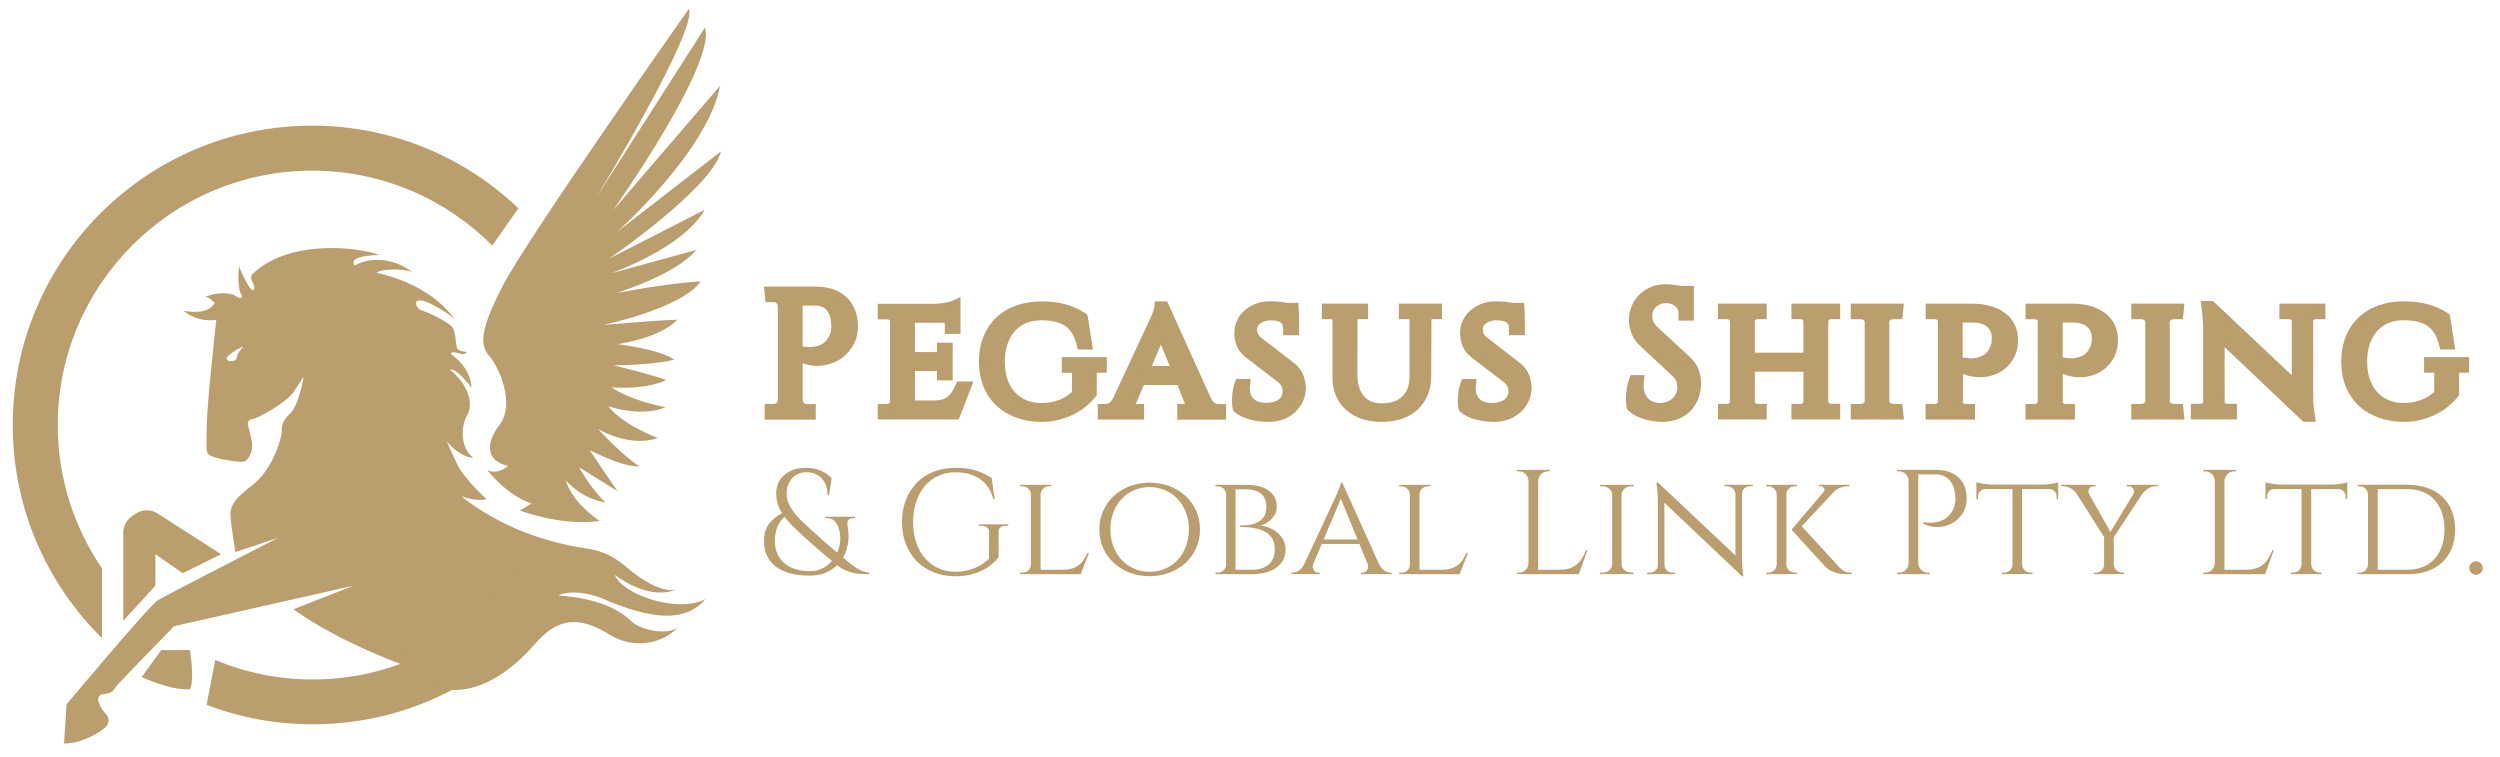 <?xml version="1.0" encoding="utf-8"?>
<!-- Generator: Adobe Illustrator 27.5.0, SVG Export Plug-In . SVG Version: 6.00 Build 0)  -->
<svg version="1.1" id="图层_1" xmlns="http://www.w3.org/2000/svg" xmlns:xlink="http://www.w3.org/1999/xlink" x="0px" y="0px"
	 viewBox="0 0 372.38 112.71" style="enable-background:new 0 0 372.38 112.71;" xml:space="preserve">
<style type="text/css">
	.st0{fill:#BA9E6D;}
</style>
<g>
	<g>
		<path class="st0" d="M102.6,1.33c0,0-23.95,33.97-27.7,41.21s-3.28,9.04-1.93,10.6c1.35,1.56,3.79,7.04,1.47,10.09
			c-2.32,3.05-1.87,5.48,1.25,6.17c-1.78,1.45-3.1,0.62-3.1,0.62s2.82,3.73,6.57,4.98c-1.74,1.04-1.74,1.04-1.74,1.04
			s6.16,2.37,11.9,1.56c-4.54-3.16-5.01-6.05-5.01-6.05s2.16,2.72,5.88,3.29c-2.26-2.12-3.92-5.23-3.92-5.23l5.71,3.55
			c0,0-3.83-5.6-4.08-6s3.9,2.25,7.41,2.35c-2.63-1.65-6.24-5.62-6.24-5.62s4.65,2.85,8.93,1.35c-5.79-2.27-7.37-4.71-7.37-4.71
			s4.99,1.69,8.51,0.12c-5.55-1.06-8.05-2.96-8.05-2.96s4.74,0.48,8.16-1.07c-2-0.8-7.87-2.2-7.87-2.2s6.16-0.04,9.04-0.85
			c-2.09-1.53-8.44-2.31-8.44-2.31s6.47-0.91,8.9-3.64c-4.21,0.16-11.03,0.79-11.03,0.79s11.72-2.48,14.52-6.49
			c-4.88,0.24-12.67,1.75-12.67,1.75s8.87-2.65,12.01-6.44c-12.83,3.51-12.83,3.51-12.83,3.51s10.79-3.67,14.09-9.5
			c-14.25,7.29-14.25,7.29-14.25,7.29s15.32-10.49,16.68-15.99C91.97,34.5,91.97,34.5,91.97,34.5s13.51-12.08,15.29-21.73
			C91.33,31.31,91.33,31.31,91.33,31.31S106.81,9.37,105,4.11C88.78,29.47,88.78,29.47,88.78,29.47S103.99,4.49,102.6,1.33z"/>
		<g>
			<path class="st0" d="M113.9,62.49v-2.32h1.36c0.17,0,0.28-0.05,0.4-0.17c0.13-0.13,0.19-0.26,0.19-0.44l0-13.99
				c0-0.16-0.05-0.27-0.17-0.39c-0.13-0.13-0.25-0.17-0.42-0.17h-1.24l-0.23-2.32h7.75c1.9,0,3.43,0.53,4.54,1.57
				c1.13,1.06,1.71,2.52,1.71,4.35c0,1.16-0.29,2.2-0.88,3.1c-0.56,0.87-1.29,1.55-2.16,2.02c-0.85,0.46-1.81,0.72-2.83,0.76
				c-0.08,0-0.16,0.01-0.23,0.01c-0.73,0-1.44-0.14-2.13-0.4v5.52c0.01,0.14,0.06,0.27,0.19,0.4c0.12,0.12,0.23,0.17,0.4,0.17h1.36
				v2.32H113.9z M119.56,51.6c0.34,0.06,0.67,0.09,0.98,0.09c0.3,0,0.6-0.03,0.88-0.08c0.25-0.04,0.48-0.11,0.71-0.21
				c0.22-0.09,0.43-0.21,0.62-0.37c0.19-0.15,0.37-0.34,0.54-0.58c0.17-0.24,0.31-0.54,0.43-0.89c0.02-0.09,0.06-0.27,0.08-0.49
				c0.03-0.2,0.03-0.42,0.02-0.65c-0.03-0.95-0.26-1.69-0.69-2.21c-0.38-0.46-0.93-0.69-1.7-0.69h-1.88V51.6z"/>
			<path class="st0" d="M125.48,44.91c-0.95-0.88-2.27-1.33-3.94-1.33h-6.78l0.06,0.56h0.44c0.4,0,0.74,0.14,1.03,0.42
				c0.29,0.29,0.43,0.62,0.43,1.02l0,14.02c-0.02,0.4-0.16,0.74-0.45,1.02c-0.29,0.29-0.62,0.42-1.02,0.42h-0.48v0.56h5.85v-0.56
				h-0.48c-0.4,0-0.73-0.14-1.02-0.42c-0.29-0.29-0.43-0.62-0.45-1.02V44.64h2.76c1.03,0,1.83,0.34,2.38,1.01
				c0.56,0.68,0.86,1.59,0.89,2.72c0.02,0.28,0.01,0.55-0.02,0.81c-0.03,0.26-0.07,0.48-0.12,0.65c-0.15,0.44-0.33,0.82-0.55,1.12
				c-0.22,0.31-0.46,0.56-0.72,0.77c-0.26,0.2-0.54,0.36-0.83,0.49c-0.29,0.12-0.59,0.21-0.88,0.26c-0.33,0.07-0.69,0.1-1.05,0.1
				c-0.36,0-0.74-0.03-1.13-0.1l-0.18-0.03v0.53l0.08,0.04c0.75,0.4,1.55,0.6,2.37,0.6c0.07,0,0.13,0,0.2,0
				c0.89-0.03,1.71-0.25,2.45-0.65c0.74-0.4,1.36-0.98,1.84-1.72c0.49-0.75,0.73-1.63,0.73-2.62
				C126.91,47.04,126.43,45.79,125.48,44.91z"/>
			<path class="st0" d="M130.74,62.49v-2.32h1.39c0.2,0,0.27-0.05,0.32-0.1c0.07-0.07,0.11-0.13,0.12-0.28l0-11.93
				c0-0.08-0.04-0.13-0.1-0.19c-0.03-0.03-0.11-0.1-0.34-0.1h-1.39v-2.32h8.4c0.22,0,0.47-0.01,0.73-0.04
				c0.27-0.02,0.52-0.06,0.76-0.1c0.25-0.04,0.48-0.09,0.69-0.13c0.21-0.04,0.28-0.07,0.29-0.08l1.46-0.66v5.5h-2.34v-1.41
				c0-0.11-0.03-0.17-0.08-0.22c-0.01-0.01-0.03-0.04-0.16-0.04h-4.21v4.37c0,0,3.27,0,3.28,0c0-0.01,0-1.39,0-1.39h2.34v5.61h-2.34
				c0,0,0-1.38,0-1.39l-3.28-0.01v4.39h2.82c0.51,0,0.94-0.06,1.28-0.16c0.32-0.1,0.58-0.24,0.8-0.42c0.22-0.18,0.42-0.4,0.58-0.65
				c0.19-0.3,0.37-0.64,0.54-1l0.28-0.6h2.42l-2.19,5.66H130.74z"/>
			<path class="st0" d="M143.12,57.7l-0.04,0.09c-0.18,0.4-0.38,0.77-0.6,1.11c-0.21,0.33-0.47,0.62-0.76,0.86
				c-0.3,0.24-0.66,0.43-1.08,0.57c-0.42,0.14-0.94,0.21-1.55,0.21h-3.7v-6.15h4.15c0.31,0,0.53,0.08,0.67,0.26
				c0.15,0.19,0.22,0.4,0.22,0.65v0.48h0.58v-3.85h-0.58v0.48c0,0.25-0.07,0.47-0.22,0.65c-0.14,0.17-0.36,0.26-0.67,0.26h-4.15
				V47.2h5.09c0.35,0,0.61,0.11,0.81,0.33c0.2,0.23,0.3,0.49,0.3,0.81v0.53h0.58v-3.25l-0.22,0.1c-0.11,0.05-0.27,0.1-0.47,0.14
				c-0.22,0.04-0.46,0.09-0.72,0.13c-0.26,0.04-0.53,0.08-0.82,0.11c-0.29,0.03-0.56,0.04-0.81,0.04h-7.52v0.55h0.51
				c0.39,0,0.69,0.11,0.93,0.33c0.24,0.22,0.37,0.5,0.38,0.83l0,11.97c-0.02,0.35-0.14,0.64-0.38,0.87
				c-0.24,0.24-0.55,0.35-0.93,0.35h-0.51v0.56h10.56l1.51-3.9H143.12z"/>
			<path class="st0" d="M155.15,62.84c-1.36,0-2.63-0.21-3.76-0.62c-1.15-0.42-2.15-1.02-2.98-1.8c-0.83-0.78-1.48-1.74-1.93-2.86
				c-0.45-1.1-0.67-2.34-0.67-3.7c0-1.36,0.23-2.61,0.67-3.71c0.45-1.12,1.1-2.09,1.93-2.87c0.83-0.78,1.83-1.38,2.98-1.79
				c1.13-0.4,2.39-0.6,3.75-0.6c1.24,0,2.4,0.13,3.43,0.4c1.05,0.27,2.07,0.71,3.01,1.3l0.34,0.21l0.12,0.43l0.75,4.83h-2.24
				l-0.19-0.78c-0.31-1.23-0.87-2.14-1.66-2.7c-0.82-0.58-2.03-0.87-3.6-0.87c-0.82,0-1.57,0.14-2.24,0.41
				c-0.65,0.27-1.21,0.66-1.67,1.17c-0.47,0.52-0.84,1.16-1.11,1.92c-0.27,0.77-0.41,1.67-0.41,2.66c0,0.99,0.14,1.89,0.41,2.66
				c0.26,0.75,0.64,1.39,1.1,1.9c0.46,0.5,1.03,0.9,1.69,1.18c0.67,0.28,1.43,0.42,2.25,0.42c0.93,0,1.81-0.15,2.61-0.45
				c0.67-0.25,1.32-0.65,1.93-1.18l0.02-2.86c-0.03,0-0.08-0.01-0.13-0.01h-1.39V53.2h6.7v2.32h-1.39c-0.04,0-0.07,0-0.1,0
				l-0.01,3.39l-0.2,0.24c-0.37,0.45-0.79,0.88-1.28,1.3c-0.51,0.44-1.11,0.84-1.79,1.19c-0.66,0.34-1.42,0.63-2.24,0.85
				C157.05,62.73,156.13,62.84,155.15,62.84z"/>
			<path class="st0" d="M159.07,54.08v0.56h0.51c0.33,0,0.6,0.07,0.78,0.22c0.17,0.14,0.25,0.34,0.23,0.61l-0.02,3.3
				c-0.78,0.74-1.62,1.28-2.5,1.61c-0.9,0.34-1.88,0.51-2.92,0.51c-0.94,0-1.81-0.17-2.59-0.49c-0.78-0.33-1.45-0.8-2-1.39
				c-0.55-0.6-0.98-1.34-1.29-2.2c-0.3-0.86-0.46-1.86-0.46-2.95c0-1.09,0.15-2.08,0.46-2.95c0.3-0.86,0.74-1.61,1.29-2.21
				c0.55-0.61,1.22-1.07,1.98-1.39c0.77-0.32,1.64-0.48,2.57-0.48c1.75,0,3.13,0.35,4.1,1.04c0.97,0.68,1.64,1.76,2,3.2l0.03,0.12
				h0.53l-0.6-3.82l-0.06-0.04c-0.87-0.55-1.8-0.95-2.77-1.2c-0.96-0.25-2.05-0.37-3.22-0.37c-1.26,0-2.42,0.19-3.46,0.55
				c-1.04,0.37-1.94,0.91-2.67,1.6c-0.74,0.7-1.32,1.56-1.72,2.56c-0.4,1-0.61,2.14-0.61,3.39c0,1.25,0.2,2.38,0.61,3.37
				c0.4,0.99,0.98,1.85,1.72,2.55c0.74,0.7,1.64,1.24,2.67,1.62c1.03,0.38,2.2,0.57,3.46,0.57c0.9,0,1.75-0.1,2.51-0.31
				c0.76-0.21,1.46-0.47,2.07-0.78c0.61-0.32,1.16-0.68,1.61-1.07c0.45-0.39,0.84-0.78,1.14-1.16l0.03-0.04V55.5
				c0-0.59,0.31-0.86,0.99-0.86h0.51v-0.56H159.07z"/>
			<path class="st0" d="M175.35,62.49v-2.32h1.15l-1.11-2.82h-5.01l-1.17,2.77l0,0.08l0.32-0.02h0.88v2.32h-6.9v-2.32h1.24
				c0.15,0,0.33-0.07,0.52-0.2c0.12-0.08,0.3-0.25,0.5-0.62l5.26-11.27l0.48-1.05c0.1-0.24,0.2-0.51,0.3-0.78
				c0.1-0.3,0.12-0.42,0.12-0.44l0.09-0.93h1.83l6.43,14.22l0.03,0.05c0.24,0.53,0.45,0.74,0.58,0.83c0.19,0.13,0.37,0.2,0.5,0.2
				h1.24v2.32H175.35z M174.23,54.52l-1.31-3.2l-1.35,3.2H174.23z"/>
			<path class="st0" d="M181.37,61.05c-0.31,0-0.64-0.11-0.98-0.34c-0.34-0.23-0.64-0.62-0.88-1.16l-0.05-0.09l-6.2-13.7h-0.46
				l-0.01,0.14c-0.02,0.16-0.07,0.37-0.17,0.65c-0.1,0.28-0.21,0.57-0.32,0.85l-0.48,1.06l-5.28,11.32
				c-0.23,0.43-0.5,0.74-0.79,0.94c-0.34,0.23-0.68,0.34-1.01,0.34h-0.36v0.56h5.14v-0.56h-0.36c-0.13,0-0.26-0.03-0.38-0.09
				c-0.12-0.06-0.22-0.14-0.31-0.27c-0.09-0.12-0.14-0.27-0.16-0.44c-0.02-0.12,0-0.26,0.04-0.4l1.43-3.39h6.19l1.39,3.37
				c0.04,0.15,0.06,0.29,0.04,0.42c-0.02,0.17-0.07,0.32-0.15,0.44c-0.08,0.12-0.17,0.21-0.29,0.26c-0.12,0.06-0.25,0.09-0.38,0.09
				h-0.36v0.56h5.5v-0.56H181.37z M170.24,55.4l2.69-6.37l2.62,6.37H170.24z"/>
			<path class="st0" d="M188.98,62.84c-0.41,0-0.84-0.02-1.28-0.07c-0.46-0.05-0.92-0.13-1.36-0.24c-0.45-0.11-0.88-0.26-1.27-0.44
				c-0.44-0.19-0.82-0.43-1.13-0.69l-0.23-0.2l-0.1-0.33c-0.06-0.28-0.08-0.55-0.09-0.87c-0.01-0.29-0.01-0.6,0.01-0.92
				c0.02-0.32,0.06-0.65,0.11-0.99c0.06-0.36,0.14-0.68,0.25-0.97l0.24-0.68h2.16l-0.1,1.12c-0.04,0.43,0,0.8,0.1,1.11
				c0.1,0.3,0.25,0.55,0.45,0.74c0.19,0.19,0.45,0.34,0.76,0.45c0.31,0.1,0.66,0.15,1.04,0.15l0.15,0c0.79-0.03,1.41-0.21,1.83-0.56
				c0.36-0.3,0.53-0.67,0.53-1.19c0-0.51-0.18-0.9-0.58-1.26l-5-3.84c-0.67-0.55-1.11-1.17-1.33-1.84
				c-0.19-0.59-0.29-1.17-0.29-1.71c0-0.66,0.14-1.29,0.41-1.88c0.27-0.59,0.66-1.1,1.15-1.52c0.47-0.41,1.02-0.73,1.64-0.97
				c0.62-0.24,1.3-0.36,2.02-0.36c1.01,0,1.82,0.06,2.39,0.19l0.19,0.04l1.74-0.01l0.06,1.08l0.02,0.16l0.04,3.6h-2.38v-1.03
				c0-0.51-0.17-0.71-0.33-0.85c-0.16-0.13-0.57-0.35-1.55-0.35c-0.31,0-0.6,0.05-0.86,0.13c-0.26,0.09-0.49,0.21-0.69,0.35
				c-0.15,0.12-0.27,0.25-0.35,0.41c-0.08,0.15-0.11,0.31-0.11,0.48c0,0.2,0.04,0.42,0.13,0.63c0.07,0.17,0.24,0.37,0.48,0.58
				l5.09,3.93c0.55,0.46,0.95,1.02,1.2,1.69c0.22,0.6,0.35,1.21,0.37,1.81c0,0.74-0.14,1.42-0.43,2.05
				c-0.28,0.62-0.69,1.17-1.19,1.64c-0.5,0.46-1.09,0.82-1.76,1.08C190.44,62.71,189.73,62.84,188.98,62.84z"/>
			<path class="st0" d="M193.3,56.2c-0.19-0.52-0.5-0.96-0.91-1.3l-5.11-3.95c-0.37-0.3-0.62-0.61-0.74-0.93
				c-0.13-0.32-0.19-0.64-0.19-0.96c0-0.31,0.07-0.61,0.21-0.88c0.14-0.27,0.34-0.51,0.6-0.71c0.26-0.2,0.58-0.36,0.93-0.48
				c0.35-0.12,0.74-0.18,1.14-0.18c0.95,0,1.66,0.18,2.11,0.55c0.44,0.36,0.65,0.86,0.65,1.53v0.15h0.61l-0.03-2.66l-0.01-0.11l0,0
				l-0.02-0.29l-1.01,0l-0.28-0.06c-0.51-0.11-1.25-0.17-2.2-0.17c-0.61,0-1.18,0.1-1.7,0.3c-0.52,0.2-0.98,0.47-1.37,0.81
				c-0.39,0.34-0.71,0.76-0.93,1.23c-0.22,0.47-0.33,0.98-0.33,1.51c0,0.45,0.08,0.94,0.25,1.44c0.17,0.52,0.51,0.99,1.03,1.42
				l5.05,3.89c0.58,0.53,0.86,1.16,0.86,1.91c0,0.79-0.28,1.4-0.84,1.87c-0.57,0.47-1.37,0.73-2.38,0.76l-0.16,0
				c-0.47,0-0.92-0.07-1.32-0.2c-0.44-0.14-0.81-0.37-1.1-0.66c-0.29-0.29-0.52-0.66-0.66-1.08c-0.14-0.42-0.19-0.92-0.14-1.47
				l0.01-0.17h-0.58l-0.04,0.1c-0.09,0.24-0.16,0.52-0.21,0.82c-0.05,0.3-0.09,0.6-0.1,0.89c-0.02,0.29-0.02,0.57-0.01,0.84
				c0.01,0.27,0.03,0.49,0.07,0.67l0.01,0.05l0.04,0.03c0.25,0.21,0.55,0.4,0.91,0.56c0.35,0.15,0.74,0.29,1.14,0.39
				c0.4,0.1,0.82,0.18,1.24,0.22c0.42,0.04,0.82,0.06,1.19,0.06c0.64,0,1.25-0.11,1.81-0.33c0.56-0.22,1.06-0.52,1.48-0.9
				c0.42-0.38,0.75-0.84,0.98-1.35c0.24-0.52,0.36-1.07,0.36-1.65C193.59,57.22,193.49,56.71,193.3,56.2z"/>
			<path class="st0" d="M205.83,62.84c-2.21,0-4-0.59-5.32-1.77c-1.36-1.2-2.04-2.86-2.04-4.94V47.6c-0.06-0.03-0.08-0.06-0.18-0.06
				h-1.41v-2.32h6.9v2.32h-1.41c-0.11,0-0.14,0.03-0.17,0.05l-0.01,8.23c0,1.37,0.33,2.45,0.98,3.2c0.62,0.72,1.49,1.06,2.66,1.06
				c1.32,0,2.34-0.35,3.06-1.04c0.7-0.68,1.06-1.67,1.06-2.94V47.6c-0.04-0.03-0.08-0.06-0.18-0.06h-1.41v-2.32h6.42v2.32h-1.41
				c-0.1,0-0.12,0.02-0.15,0.04l-0.04,8.52c0,1.01-0.18,1.94-0.53,2.77c-0.35,0.83-0.86,1.56-1.5,2.16
				c-0.65,0.6-1.44,1.05-2.35,1.36C207.91,62.69,206.91,62.84,205.83,62.84z"/>
			<path class="st0" d="M209.22,46.11v0.56h0.53c0.3,0,0.55,0.09,0.76,0.28c0.2,0.18,0.3,0.4,0.3,0.66v8.51
				c0,1.52-0.45,2.72-1.33,3.57c-0.88,0.85-2.12,1.29-3.67,1.29c-1.41,0-2.53-0.46-3.32-1.37c-0.8-0.91-1.2-2.18-1.2-3.77V47.6
				c0-0.26,0.1-0.48,0.3-0.66c0.21-0.19,0.46-0.28,0.76-0.28h0.53v-0.56h-5.14v0.56h0.53c0.3,0,0.54,0.09,0.74,0.28
				c0.2,0.19,0.3,0.4,0.32,0.66v8.53c0,1.81,0.59,3.25,1.75,4.28c1.15,1.03,2.75,1.55,4.74,1.55c0.99,0,1.89-0.13,2.68-0.4
				c0.79-0.27,1.48-0.66,2.03-1.17c0.55-0.51,0.99-1.13,1.29-1.85c0.3-0.72,0.46-1.53,0.46-2.43l0-8.5
				c0.01-0.27,0.12-0.48,0.32-0.67c0.2-0.19,0.44-0.28,0.74-0.28h0.53v-0.56H209.22z"/>
			<path class="st0" d="M222.62,62.84c-0.41,0-0.84-0.02-1.28-0.07c-0.46-0.05-0.92-0.13-1.36-0.24c-0.45-0.11-0.88-0.26-1.27-0.44
				c-0.44-0.19-0.82-0.43-1.13-0.69l-0.23-0.2l-0.1-0.33c-0.06-0.27-0.08-0.55-0.09-0.87c-0.01-0.29-0.01-0.59,0.01-0.92
				c0.02-0.32,0.06-0.65,0.11-0.98c0.06-0.35,0.14-0.68,0.25-0.97l0.24-0.68h2.16l-0.1,1.12c-0.04,0.43,0,0.8,0.1,1.11
				c0.1,0.29,0.25,0.54,0.45,0.74c0.2,0.19,0.45,0.34,0.76,0.45c0.31,0.1,0.66,0.15,1.04,0.15l0.15,0c0.79-0.03,1.41-0.21,1.82-0.56
				c0.36-0.3,0.53-0.67,0.53-1.19c0-0.51-0.18-0.9-0.58-1.26l-5-3.84c-0.67-0.55-1.11-1.16-1.33-1.84
				c-0.19-0.59-0.29-1.16-0.29-1.71c0-0.65,0.14-1.29,0.41-1.88c0.27-0.59,0.66-1.1,1.15-1.52c0.47-0.41,1.02-0.73,1.64-0.97
				c0.62-0.24,1.3-0.36,2.02-0.36c1.01,0,1.82,0.06,2.39,0.19l0.19,0.04l1.74-0.01l0.06,1.01l0.02,0.18l0.04,3.63h-2.38v-1.03
				c0-0.51-0.17-0.71-0.33-0.85c-0.16-0.13-0.57-0.35-1.55-0.35c-0.31,0-0.59,0.05-0.86,0.13c-0.27,0.09-0.5,0.21-0.69,0.35
				c-0.15,0.12-0.27,0.25-0.35,0.41c-0.08,0.15-0.11,0.3-0.11,0.48c0,0.2,0.04,0.42,0.13,0.63c0.07,0.17,0.24,0.37,0.48,0.57
				l5.09,3.93c0.55,0.46,0.95,1.02,1.2,1.68c0.22,0.6,0.35,1.21,0.37,1.81c0,0.74-0.15,1.42-0.43,2.05
				c-0.28,0.62-0.69,1.17-1.19,1.64c-0.5,0.46-1.09,0.82-1.76,1.08C224.08,62.71,223.37,62.84,222.62,62.84z"/>
			<path class="st0" d="M226.94,56.2c-0.19-0.52-0.5-0.96-0.91-1.3l-5.11-3.95c-0.37-0.3-0.62-0.61-0.74-0.93
				c-0.13-0.32-0.19-0.64-0.19-0.96c0-0.31,0.07-0.61,0.21-0.88c0.14-0.27,0.34-0.51,0.6-0.71c0.26-0.2,0.58-0.36,0.93-0.48
				c0.35-0.12,0.74-0.18,1.14-0.18c0.95,0,1.66,0.18,2.11,0.55c0.44,0.36,0.65,0.86,0.65,1.53v0.15h0.61l-0.03-2.66l-0.01-0.11l0,0
				l-0.02-0.29l-1.01,0l-0.28-0.06c-0.51-0.11-1.25-0.17-2.2-0.17c-0.61,0-1.18,0.1-1.7,0.3c-0.52,0.2-0.98,0.47-1.37,0.81
				c-0.39,0.34-0.71,0.76-0.93,1.23c-0.22,0.47-0.33,0.98-0.33,1.51c0,0.45,0.08,0.94,0.25,1.44c0.17,0.52,0.51,0.99,1.03,1.42
				l5.05,3.89c0.58,0.53,0.86,1.16,0.86,1.91c0,0.79-0.28,1.4-0.84,1.87c-0.57,0.47-1.37,0.73-2.38,0.76l-0.16,0
				c-0.47,0-0.92-0.07-1.32-0.2c-0.44-0.14-0.81-0.37-1.1-0.66c-0.29-0.29-0.52-0.66-0.66-1.08c-0.14-0.42-0.19-0.92-0.14-1.47
				l0.01-0.17h-0.58l-0.04,0.1c-0.09,0.24-0.16,0.52-0.21,0.82c-0.05,0.3-0.09,0.6-0.1,0.89c-0.02,0.29-0.02,0.57-0.01,0.84
				c0.01,0.27,0.03,0.49,0.07,0.67l0.01,0.05l0.04,0.03c0.25,0.21,0.55,0.4,0.91,0.56c0.35,0.15,0.74,0.29,1.14,0.39
				c0.4,0.1,0.82,0.18,1.24,0.22c0.42,0.04,0.82,0.06,1.19,0.06c0.64,0,1.25-0.11,1.81-0.33c0.56-0.22,1.06-0.52,1.48-0.9
				c0.42-0.38,0.75-0.84,0.98-1.35c0.24-0.52,0.36-1.07,0.36-1.65C227.23,57.22,227.13,56.71,226.94,56.2z"/>
			<path class="st0" d="M247.6,62.84c-0.34,0-0.74-0.03-1.18-0.08c-0.45-0.06-0.9-0.15-1.33-0.27c-0.46-0.13-0.9-0.29-1.32-0.5
				c-0.46-0.23-0.87-0.51-1.2-0.84l-0.17-0.17l-0.09-0.26c-0.08-0.32-0.12-0.64-0.13-0.99c-0.01-0.31,0-0.65,0.03-1.01
				c0.03-0.35,0.07-0.71,0.14-1.07c0.07-0.38,0.16-0.74,0.28-1.08l0.24-0.69h2.1L244.85,57c-0.05,0.52-0.02,0.98,0.1,1.36
				c0.11,0.38,0.29,0.69,0.51,0.94c0.22,0.24,0.49,0.43,0.82,0.55c0.29,0.11,0.6,0.17,0.93,0.17c0.06,0,0.13,0,0.19-0.01
				c0.35-0.01,0.68-0.08,0.98-0.2c0.29-0.12,0.55-0.28,0.77-0.49c0.21-0.2,0.38-0.44,0.5-0.71c0.12-0.27,0.18-0.59,0.18-0.95
				c0-0.69-0.2-1.18-0.65-1.6l-4.86-4.51c-0.63-0.58-1.08-1.25-1.33-1.97c-0.24-0.67-0.36-1.32-0.36-1.93
				c0-0.65,0.12-1.29,0.36-1.92c0.24-0.64,0.6-1.22,1.07-1.72c0.47-0.5,1.05-0.91,1.73-1.21c0.68-0.3,1.46-0.46,2.33-0.46
				c0.3,0,0.63,0.02,0.98,0.06c0.33,0.04,0.66,0.08,0.97,0.13c0.12,0.02,0.23,0.04,0.34,0.06l1.9-0.01v5.18h-2.29v-1.03
				c0-0.25-0.04-0.47-0.13-0.65c-0.09-0.19-0.21-0.36-0.37-0.49c-0.16-0.14-0.35-0.25-0.57-0.32c-0.24-0.08-0.49-0.12-0.77-0.12
				c-0.33,0-0.63,0.05-0.88,0.16c-0.26,0.11-0.48,0.25-0.66,0.43c-0.17,0.16-0.3,0.36-0.4,0.59c-0.1,0.22-0.14,0.46-0.14,0.71
				c0,0.22,0.06,0.5,0.16,0.81c0.09,0.26,0.27,0.52,0.53,0.78l4.98,4.6c0.64,0.6,1.07,1.26,1.3,1.97c0.2,0.64,0.3,1.27,0.3,1.88
				c0,0.83-0.13,1.6-0.4,2.29c-0.27,0.7-0.66,1.32-1.18,1.85c-0.52,0.53-1.14,0.93-1.86,1.21C249.24,62.7,248.45,62.84,247.6,62.84z
				"/>
			<path class="st0" d="M252.23,55.46c-0.18-0.56-0.53-1.1-1.05-1.59l-4.99-4.61c-0.37-0.35-0.62-0.73-0.76-1.13
				c-0.14-0.4-0.21-0.77-0.21-1.09c0-0.37,0.07-0.72,0.22-1.05c0.14-0.33,0.35-0.63,0.6-0.87c0.26-0.25,0.57-0.45,0.93-0.6
				c0.36-0.15,0.77-0.23,1.22-0.23c0.37,0,0.72,0.06,1.05,0.17c0.33,0.11,0.62,0.28,0.86,0.49c0.24,0.21,0.44,0.47,0.58,0.77
				c0.14,0.3,0.21,0.64,0.21,1.02v0.15h0.53v-3.42l-1.11,0c-0.13-0.03-0.26-0.05-0.4-0.08c-0.3-0.05-0.61-0.09-0.92-0.13
				c-0.32-0.03-0.62-0.05-0.89-0.05c-0.74,0-1.41,0.13-1.97,0.38c-0.57,0.25-1.05,0.59-1.44,1.01c-0.39,0.42-0.69,0.9-0.89,1.43
				c-0.2,0.53-0.3,1.07-0.3,1.61c0,0.51,0.11,1.05,0.31,1.63c0.21,0.59,0.58,1.13,1.1,1.62l4.86,4.51c0.63,0.58,0.94,1.32,0.94,2.24
				c0,0.48-0.08,0.92-0.25,1.31c-0.17,0.38-0.4,0.72-0.7,1c-0.3,0.28-0.65,0.51-1.04,0.67c-0.4,0.16-0.82,0.25-1.26,0.27
				c-0.08,0.01-0.17,0.01-0.25,0.01c-0.44,0-0.86-0.08-1.25-0.23c-0.46-0.18-0.85-0.44-1.16-0.78c-0.31-0.34-0.55-0.77-0.7-1.27
				c-0.15-0.5-0.2-1.08-0.13-1.71l0.02-0.17h-0.51l-0.04,0.1c-0.1,0.29-0.19,0.61-0.25,0.95c-0.06,0.33-0.1,0.66-0.13,0.99
				c-0.03,0.33-0.03,0.63-0.03,0.92c0.01,0.29,0.04,0.54,0.09,0.75l0.01,0.04l0.03,0.03c0.26,0.26,0.59,0.49,0.97,0.67
				c0.37,0.18,0.76,0.33,1.17,0.44c0.4,0.11,0.81,0.19,1.21,0.24c0.4,0.05,0.76,0.08,1.07,0.08c0.74,0,1.42-0.12,2.02-0.35
				c0.6-0.23,1.12-0.57,1.55-1.01c0.43-0.44,0.76-0.96,0.98-1.55c0.23-0.59,0.34-1.25,0.34-1.98
				C252.49,56.55,252.4,56.01,252.23,55.46z"/>
			<path class="st0" d="M266.84,62.49v-2.32h1.34c0.17,0,0.24-0.04,0.32-0.11c0.08-0.08,0.11-0.15,0.12-0.27l0-4.42h-7.23v4.46
				c0,0.1,0.02,0.14,0.09,0.21c0.08,0.07,0.17,0.12,0.34,0.12h1.34v2.32h-7.26v-2.32h1.34c0.17,0,0.24-0.04,0.32-0.11
				c0.08-0.08,0.11-0.15,0.12-0.27l0-11.91c0-0.08-0.04-0.14-0.12-0.22c-0.07-0.07-0.15-0.11-0.32-0.11h-1.34v-2.32h7.26v2.32h-1.34
				c-0.17,0-0.26,0.05-0.34,0.12c-0.07,0.07-0.09,0.11-0.09,0.21v4.66h7.23v-4.66c0-0.08-0.04-0.14-0.12-0.22
				c-0.07-0.07-0.15-0.11-0.32-0.11h-1.34v-2.32h7.26v2.32h-1.34c-0.17,0-0.24,0.04-0.32,0.11c-0.08,0.08-0.11,0.14-0.12,0.26
				l0,11.91c0,0.08,0.04,0.14,0.12,0.22c0.07,0.07,0.15,0.11,0.32,0.11h1.34v2.32H266.84z"/>
			<path class="st0" d="M271.84,47.02c0.25-0.24,0.55-0.35,0.92-0.35h0.46v-0.56h-5.5v0.56h0.46c0.37,0,0.67,0.11,0.92,0.35
				c0.25,0.24,0.38,0.52,0.39,0.86v5.54h-8.99v-5.54c0-0.35,0.12-0.63,0.38-0.86c0.26-0.24,0.57-0.35,0.93-0.35h0.46v-0.56h-5.5
				v0.56h0.46c0.37,0,0.67,0.11,0.92,0.35c0.25,0.24,0.38,0.52,0.4,0.86v11.95c-0.01,0.35-0.14,0.63-0.4,0.87
				c-0.25,0.24-0.55,0.35-0.92,0.35h-0.46v0.56h5.5v-0.56h-0.46c-0.37,0-0.68-0.12-0.93-0.35c-0.26-0.23-0.38-0.52-0.38-0.86v-5.34
				h8.99v5.34c-0.01,0.35-0.14,0.63-0.39,0.87c-0.25,0.24-0.55,0.35-0.92,0.35h-0.46v0.56h5.5v-0.56h-0.46
				c-0.37,0-0.67-0.11-0.92-0.35c-0.25-0.24-0.38-0.52-0.39-0.86V47.89C271.46,47.54,271.58,47.25,271.84,47.02z"/>
			<path class="st0" d="M275.67,62.49v-2.32h1.39c0.23,0,0.42-0.06,0.56-0.17c0.12-0.1,0.13-0.15,0.13-0.21l0-11.91
				c0-0.01,0-0.07-0.13-0.17c-0.14-0.11-0.32-0.17-0.56-0.17h-1.39v-2.32h7.92l-0.23,2.32h-1.26c-0.31,0-0.46,0.09-0.56,0.17
				c-0.12,0.1-0.13,0.16-0.13,0.21l0,11.91c0,0.01,0,0.07,0.13,0.17c0.1,0.08,0.25,0.17,0.56,0.17h1.26l0.23,2.32H275.67z"/>
			<path class="st0" d="M282.09,61.05c-0.44,0-0.8-0.12-1.11-0.36c-0.3-0.24-0.45-0.52-0.46-0.86V47.89
				c0.01-0.34,0.17-0.63,0.46-0.86c0.3-0.24,0.67-0.36,1.11-0.36h0.47l0.06-0.56h-6.07v0.56h0.51c0.43,0,0.81,0.12,1.11,0.36
				c0.3,0.24,0.45,0.52,0.46,0.86v11.95c-0.01,0.35-0.17,0.63-0.46,0.86c-0.3,0.24-0.67,0.36-1.11,0.36h-0.51v0.56h6.07l-0.06-0.56
				H282.09z"/>
			<path class="st0" d="M286.82,62.49v-2.32h1.39c0.17,0,0.24-0.04,0.32-0.11c0.08-0.08,0.11-0.14,0.12-0.26l0-11.94
				c0-0.07-0.03-0.13-0.1-0.2c-0.07-0.07-0.16-0.11-0.33-0.11h-1.39v-2.32h6.97c0.97,0,1.86,0.12,2.66,0.34
				c0.82,0.24,1.54,0.58,2.15,1.02c0.63,0.47,1.13,1.05,1.47,1.72c0.34,0.68,0.52,1.44,0.52,2.28c0,1.16-0.28,2.18-0.82,3.03
				c-0.54,0.84-1.24,1.48-2.09,1.92c-0.84,0.43-1.78,0.65-2.81,0.65c-0.84,0-1.68-0.17-2.5-0.49v4.25c0.01,0.03,0.04,0.07,0.09,0.12
				c0.08,0.07,0.15,0.11,0.32,0.11h1.39v2.32H286.82z M292.45,53.25c0.4,0.08,0.78,0.12,1.14,0.12c0.23,0,0.46-0.02,0.68-0.05
				c0.44-0.06,0.89-0.24,1.35-0.54c0.39-0.25,0.7-0.73,0.94-1.42c0.03-0.08,0.07-0.21,0.09-0.42c0.02-0.22,0.03-0.42,0.03-0.61
				c0-0.71-0.23-1.25-0.69-1.64c-0.51-0.43-1.27-0.65-2.26-0.65h-1.39v5.18L292.45,53.25z"/>
			<path class="st0" d="M299.28,48.71c-0.28-0.55-0.69-1.02-1.21-1.41c-0.52-0.38-1.15-0.68-1.87-0.89
				c-0.72-0.21-1.53-0.31-2.42-0.31h-6.09v0.56h0.51c0.37,0,0.67,0.11,0.92,0.34c0.25,0.23,0.38,0.51,0.39,0.85v11.97
				c-0.01,0.35-0.14,0.63-0.39,0.87c-0.25,0.24-0.55,0.35-0.92,0.35h-0.51v0.56h5.57v-0.56h-0.51c-0.37,0-0.67-0.11-0.92-0.35
				c-0.2-0.19-0.32-0.41-0.37-0.64V47.17h2.27c1.2,0,2.15,0.29,2.83,0.85c0.67,0.56,1,1.34,1,2.31c0,0.21-0.01,0.45-0.04,0.69
				c-0.02,0.24-0.07,0.45-0.13,0.62c-0.31,0.87-0.74,1.5-1.29,1.86c-0.56,0.37-1.13,0.59-1.7,0.67c-0.26,0.04-0.54,0.06-0.81,0.06
				c-0.42,0-0.86-0.05-1.31-0.13l-0.18-0.04v0.53l0.09,0.04c0.88,0.43,1.77,0.65,2.66,0.65c0.89,0,1.7-0.18,2.41-0.55
				c0.71-0.37,1.3-0.91,1.76-1.61c0.45-0.71,0.68-1.56,0.68-2.55C299.7,49.89,299.56,49.26,299.28,48.71z"/>
			<path class="st0" d="M301.7,62.49v-2.32h1.39c0.17,0,0.24-0.04,0.32-0.11c0.08-0.08,0.11-0.14,0.12-0.26l0-11.94
				c0-0.07-0.03-0.13-0.1-0.2c-0.07-0.07-0.16-0.11-0.33-0.11h-1.39v-2.32h6.97c0.97,0,1.86,0.12,2.66,0.34
				c0.82,0.23,1.54,0.58,2.15,1.02c0.63,0.47,1.13,1.05,1.47,1.72c0.34,0.68,0.52,1.44,0.52,2.28c0,1.16-0.28,2.18-0.82,3.03
				c-0.54,0.84-1.24,1.48-2.09,1.92c-0.84,0.43-1.79,0.65-2.81,0.65c-0.84,0-1.68-0.17-2.5-0.49v4.25c0.01,0.03,0.04,0.07,0.09,0.12
				c0.07,0.07,0.15,0.11,0.32,0.11h1.39v2.32H301.7z M307.34,53.25c0.4,0.08,0.78,0.12,1.14,0.12c0.23,0,0.46-0.02,0.68-0.05
				c0.44-0.06,0.89-0.24,1.35-0.54c0.39-0.25,0.7-0.73,0.95-1.42c0.03-0.08,0.06-0.21,0.09-0.42c0.02-0.22,0.03-0.42,0.03-0.61
				c0-0.71-0.23-1.25-0.69-1.64c-0.51-0.43-1.27-0.65-2.26-0.65h-1.39v5.18L307.34,53.25z"/>
			<path class="st0" d="M314.16,48.71c-0.28-0.55-0.69-1.02-1.21-1.41c-0.52-0.38-1.15-0.68-1.87-0.89
				c-0.72-0.21-1.53-0.31-2.42-0.31h-6.09v0.56h0.51c0.37,0,0.67,0.11,0.92,0.34c0.25,0.23,0.38,0.51,0.39,0.85v11.97
				c-0.01,0.35-0.14,0.63-0.39,0.87c-0.25,0.24-0.55,0.35-0.92,0.35h-0.51v0.56h5.57v-0.56h-0.51c-0.37,0-0.67-0.11-0.92-0.35
				c-0.2-0.19-0.32-0.41-0.37-0.64V47.17h2.27c1.2,0,2.15,0.29,2.83,0.85c0.67,0.56,1,1.34,1,2.31c0,0.21-0.01,0.45-0.04,0.69
				c-0.02,0.24-0.07,0.45-0.13,0.62c-0.31,0.87-0.74,1.5-1.29,1.86c-0.56,0.37-1.13,0.59-1.7,0.67c-0.26,0.04-0.54,0.06-0.81,0.06
				c-0.42,0-0.86-0.05-1.31-0.13l-0.18-0.04v0.53l0.09,0.04c0.88,0.43,1.77,0.65,2.66,0.65c0.89,0,1.7-0.18,2.41-0.55
				c0.71-0.37,1.3-0.91,1.76-1.61c0.45-0.71,0.68-1.56,0.68-2.55C314.58,49.89,314.44,49.26,314.16,48.71z"/>
			<path class="st0" d="M317.46,62.49v-2.32h1.39c0.23,0,0.42-0.06,0.56-0.17c0.12-0.1,0.13-0.16,0.13-0.21l0-11.91
				c0-0.01,0-0.07-0.13-0.17c-0.14-0.11-0.32-0.17-0.56-0.17h-1.39v-2.32h7.92l-0.24,2.32h-1.26c-0.31,0-0.46,0.09-0.56,0.17
				c-0.13,0.1-0.13,0.15-0.13,0.21l0,11.91c0,0.01,0,0.07,0.13,0.17c0.1,0.08,0.25,0.17,0.56,0.17h1.26l0.24,2.32H317.46z"/>
			<path class="st0" d="M323.89,61.05c-0.44,0-0.8-0.12-1.11-0.36c-0.3-0.24-0.45-0.52-0.46-0.86V47.89
				c0.01-0.34,0.17-0.63,0.46-0.86c0.3-0.24,0.67-0.36,1.11-0.36h0.47l0.06-0.56h-6.07v0.56h0.51c0.43,0,0.81,0.12,1.11,0.36
				c0.3,0.24,0.45,0.52,0.46,0.86v11.95c-0.01,0.35-0.17,0.63-0.46,0.86c-0.3,0.24-0.67,0.36-1.11,0.36h-0.51v0.56h6.07l-0.06-0.56
				H323.89z"/>
			<path class="st0" d="M343.1,62.84l-11.74-11.13l0.01,8.01l0,0.13c0,0.11,0.02,0.15,0.08,0.2c0.07,0.06,0.14,0.1,0.28,0.1h1.46
				v2.32h-6.85v-2.32h1.46c0.15,0,0.21-0.04,0.28-0.1c0.06-0.06,0.08-0.09,0.08-0.18V49.04c0-0.41-0.01-0.8-0.04-1.16
				c-0.02-0.36-0.05-0.68-0.08-0.95c-0.04-0.35-0.23-2.09-0.23-2.09h1.82l11.73,11.05v-8.07c0-0.06-0.03-0.11-0.1-0.18
				c-0.07-0.06-0.14-0.1-0.28-0.1h-1.46v-2.32h6.85v2.32h-1.46c-0.15,0-0.21,0.04-0.28,0.1c-0.06,0.06-0.08,0.09-0.08,0.18v10.74
				c0,0.41,0.01,0.79,0.02,1.16c0.01,0.36,0.04,0.67,0.07,0.95c0.03,0.35,0.07,0.67,0.12,0.97l0.19,1.19H343.1z"/>
			<path class="st0" d="M340.39,46.11v0.56h0.58c0.35,0,0.64,0.11,0.88,0.34c0.24,0.23,0.37,0.5,0.38,0.83v10.1l-12.95-12.21h-0.48
				c0,0,0.09,0.77,0.12,1.11c0.03,0.29,0.06,0.62,0.09,0.99c0.02,0.38,0.04,0.78,0.04,1.22v10.84c0,0.33-0.12,0.6-0.36,0.83
				c-0.24,0.23-0.53,0.34-0.88,0.34h-0.58v0.56h5.09v-0.56h-0.58c-0.35,0-0.64-0.11-0.88-0.34c-0.24-0.23-0.36-0.5-0.36-0.83l0-0.15
				l-0.02-10.07l12.97,12.3h0.47l-0.03-0.18c-0.05-0.32-0.09-0.65-0.13-1.01c-0.03-0.3-0.06-0.64-0.08-1.02
				c-0.02-0.38-0.03-0.78-0.03-1.2V47.83c0-0.33,0.12-0.6,0.36-0.83c0.24-0.23,0.53-0.34,0.88-0.34h0.58v-0.56H340.39z"/>
			<path class="st0" d="M358.07,62.84c-1.36,0-2.63-0.21-3.76-0.62c-1.15-0.42-2.15-1.02-2.98-1.8c-0.83-0.78-1.48-1.74-1.93-2.86
				c-0.45-1.1-0.67-2.35-0.67-3.71c0-1.36,0.23-2.61,0.67-3.71c0.45-1.13,1.1-2.09,1.93-2.87c0.83-0.78,1.83-1.38,2.98-1.79
				c1.13-0.4,2.39-0.6,3.75-0.6c1.24,0,2.4,0.13,3.43,0.4c1.05,0.27,2.07,0.71,3.01,1.3l0.34,0.21l0.12,0.43l0.75,4.83h-2.24
				l-0.2-0.78c-0.31-1.23-0.87-2.14-1.66-2.7c-0.82-0.58-2.03-0.87-3.59-0.87c-0.82,0-1.58,0.14-2.24,0.41
				c-0.65,0.27-1.21,0.66-1.67,1.17c-0.47,0.52-0.84,1.16-1.11,1.92c-0.27,0.77-0.41,1.66-0.41,2.66s0.14,1.89,0.41,2.66
				c0.27,0.75,0.64,1.39,1.1,1.9c0.46,0.5,1.03,0.9,1.69,1.18c0.67,0.28,1.42,0.42,2.24,0.42c0.93,0,1.81-0.15,2.61-0.45
				c0.67-0.25,1.32-0.65,1.93-1.18l0.02-2.86c-0.03,0-0.08-0.01-0.13-0.01h-1.39V53.2h6.7v2.32h-1.39c-0.04,0-0.07,0-0.1,0
				l-0.01,3.38l-0.2,0.24c-0.37,0.46-0.79,0.88-1.28,1.31c-0.51,0.44-1.11,0.84-1.79,1.19c-0.67,0.34-1.42,0.63-2.24,0.85
				C359.97,62.73,359.05,62.84,358.07,62.84z"/>
			<path class="st0" d="M361.99,54.08v0.56h0.51c0.33,0,0.6,0.07,0.78,0.22c0.17,0.14,0.25,0.34,0.23,0.61l-0.02,3.3
				c-0.78,0.74-1.62,1.28-2.5,1.61c-0.9,0.34-1.88,0.51-2.92,0.51c-0.94,0-1.81-0.17-2.59-0.49c-0.78-0.33-1.45-0.8-2-1.39
				c-0.55-0.6-0.98-1.34-1.29-2.2c-0.3-0.87-0.46-1.86-0.46-2.95c0-1.09,0.15-2.08,0.46-2.95c0.3-0.86,0.74-1.61,1.29-2.21
				c0.55-0.6,1.21-1.07,1.98-1.39c0.77-0.32,1.64-0.48,2.58-0.48c1.75,0,3.13,0.35,4.1,1.04c0.97,0.68,1.64,1.76,2,3.2l0.03,0.12
				h0.52l-0.59-3.82l-0.06-0.04c-0.87-0.55-1.8-0.95-2.77-1.2c-0.96-0.25-2.04-0.37-3.22-0.37c-1.26,0-2.42,0.19-3.46,0.55
				c-1.04,0.37-1.94,0.91-2.67,1.6c-0.74,0.7-1.32,1.56-1.72,2.56c-0.4,1-0.61,2.14-0.61,3.39c0,1.25,0.2,2.38,0.61,3.37
				c0.4,0.99,0.98,1.85,1.72,2.55c0.74,0.7,1.64,1.24,2.67,1.62c1.03,0.38,2.2,0.57,3.46,0.57c0.9,0,1.75-0.1,2.51-0.31
				c0.76-0.21,1.46-0.47,2.07-0.78c0.62-0.32,1.16-0.68,1.61-1.07c0.45-0.39,0.84-0.78,1.15-1.16l0.03-0.04V55.5
				c0-0.59,0.31-0.86,0.99-0.86h0.51v-0.56H361.99z"/>
		</g>
		<g>
			<path class="st0" d="M126.24,78.22c0.19,1.01,0.21,1.96,0.04,2.87c-0.16,0.91-0.49,1.71-0.98,2.4c-0.49,0.69-1.13,1.24-1.92,1.64
				c-0.79,0.41-1.72,0.61-2.79,0.61c-2.18,0-3.85-0.45-5.03-1.35c-1.18-0.9-1.76-2.18-1.76-3.84c0-1.08,0.28-1.96,0.84-2.64
				c0.56-0.68,1.27-1.21,2.11-1.6l0.31,0.49c-0.59,0.47-1.01,1.04-1.27,1.69c-0.25,0.65-0.38,1.34-0.38,2.06
				c0,0.67,0.11,1.28,0.34,1.83c0.23,0.55,0.56,1.03,1,1.43c0.44,0.4,0.98,0.71,1.62,0.93c0.64,0.22,1.38,0.33,2.21,0.33
				c0.95,0,1.76-0.23,2.43-0.7c0.67-0.47,1.19-1.05,1.55-1.74c0.36-0.7,0.56-1.44,0.6-2.23c0.04-0.79-0.11-1.52-0.43-2.19
				c-0.16-0.3-0.35-0.54-0.58-0.73c-0.22-0.19-0.51-0.29-0.87-0.29h-0.33v-0.22h4.42v0.22h-0.33c-0.33,0-0.56,0.1-0.7,0.29
				C126.22,77.68,126.18,77.92,126.24,78.22z M120.11,69.68c0.75,0,1.47,0.14,2.15,0.43c0.68,0.29,1.22,0.67,1.62,1.14l-0.4,2.51
				h-0.22c0-1.07-0.29-1.9-0.87-2.51c-0.58-0.61-1.34-0.91-2.29-0.91c-0.43,0-0.82,0.08-1.18,0.23c-0.35,0.16-0.66,0.37-0.92,0.65
				c-0.26,0.28-0.46,0.61-0.61,1c-0.15,0.39-0.22,0.8-0.22,1.24c0,0.47,0.08,0.92,0.23,1.34c0.16,0.42,0.38,0.84,0.68,1.27
				c0.3,0.42,0.66,0.85,1.1,1.3c0.44,0.44,0.94,0.92,1.52,1.42c0.47,0.43,1.04,0.94,1.7,1.54c0.66,0.6,1.48,1.3,2.45,2.1
				c0.36,0.3,0.71,0.6,1.08,0.92c0.36,0.32,0.74,0.62,1.12,0.9c0.38,0.28,0.78,0.52,1.18,0.71c0.4,0.19,0.81,0.3,1.24,0.33v0.22
				c-0.22,0-0.51,0-0.87,0c-0.35,0-0.75-0.04-1.18-0.11c-0.43-0.07-0.89-0.21-1.38-0.4c-0.49-0.19-0.97-0.49-1.44-0.89
				c-0.56-0.46-1.07-0.88-1.53-1.27c-0.46-0.38-0.89-0.75-1.29-1.09c-0.4-0.34-0.77-0.66-1.11-0.97c-0.34-0.3-0.67-0.6-1-0.9
				c-0.65-0.59-1.22-1.14-1.72-1.64c-0.5-0.5-0.92-1-1.27-1.5c-0.35-0.5-0.61-1.01-0.79-1.53c-0.18-0.53-0.27-1.11-0.27-1.76
				c0-0.55,0.1-1.05,0.31-1.51c0.21-0.46,0.51-0.86,0.9-1.2c0.39-0.34,0.86-0.61,1.41-0.8C118.82,69.77,119.43,69.68,120.11,69.68z"
				/>
			<path class="st0" d="M148.76,82.97c-0.25,0.34-0.57,0.68-0.97,1.02c-0.39,0.34-0.85,0.65-1.39,0.92
				c-0.53,0.27-1.14,0.5-1.81,0.67s-1.43,0.26-2.27,0.26c-1.18,0-2.26-0.2-3.24-0.59c-0.98-0.39-1.81-0.94-2.51-1.64
				c-0.7-0.7-1.24-1.55-1.63-2.54c-0.39-0.99-0.59-2.09-0.59-3.31c0-1.21,0.2-2.32,0.59-3.31c0.39-0.99,0.94-1.84,1.63-2.55
				c0.7-0.71,1.53-1.26,2.51-1.64c0.98-0.38,2.06-0.58,3.24-0.58c1.23,0,2.27,0.14,3.12,0.43c0.85,0.29,1.61,0.65,2.27,1.08
				l0.44,3.13h-0.2c-0.34-1.29-1-2.27-1.96-2.95c-0.97-0.68-2.19-1.02-3.67-1.02c-0.93,0-1.79,0.18-2.56,0.53
				c-0.78,0.35-1.44,0.86-2,1.51c-0.55,0.65-0.98,1.43-1.29,2.34c-0.3,0.91-0.46,1.92-0.46,3.03c0,1.11,0.15,2.12,0.46,3.03
				c0.3,0.91,0.73,1.69,1.29,2.33c0.55,0.64,1.22,1.15,2,1.51c0.78,0.36,1.63,0.54,2.56,0.54c0.98,0,1.89-0.17,2.75-0.51
				c0.86-0.34,1.61-0.81,2.24-1.42l0.02-3.93c0-0.33-0.1-0.57-0.3-0.74c-0.2-0.17-0.48-0.25-0.83-0.25h-0.36v-0.22h4.35v0.22h-0.33
				c-0.77,0-1.14,0.33-1.11,1V82.97z"/>
			<path class="st0" d="M153.6,73.63h-0.04c-0.01-0.34-0.15-0.63-0.4-0.85c-0.25-0.23-0.56-0.34-0.93-0.34h-0.27v-0.22h1.64V73.63z
				 M153.6,84.1l0.29,1.42h-1.93V85.3h0.31c0.37,0,0.67-0.11,0.91-0.34c0.24-0.23,0.36-0.51,0.38-0.85H153.6z M155,72.21v13.32
				h-1.44V72.21H155z M154.94,73.63v-1.42h1.64v0.22h-0.27c-0.35,0-0.66,0.11-0.92,0.34C155.13,73,155,73.29,155,73.63H154.94z
				 M160.97,84.86l-0.04,0.67h-5.97v-0.67H160.97z M162.19,82.37l-1.22,3.15h-3.37l0.75-0.67c0.55,0,1.01-0.06,1.4-0.19
				c0.38-0.13,0.71-0.3,0.99-0.52c0.27-0.22,0.51-0.48,0.7-0.79c0.19-0.3,0.37-0.63,0.53-0.99H162.19z"/>
			<path class="st0" d="M171.23,71.89c1.04,0,2.01,0.17,2.92,0.51c0.91,0.34,1.71,0.82,2.39,1.43c0.68,0.61,1.22,1.35,1.61,2.2
				c0.39,0.85,0.59,1.79,0.59,2.83c0,1.04-0.2,1.98-0.59,2.83c-0.39,0.85-0.93,1.58-1.61,2.2c-0.68,0.61-1.48,1.09-2.39,1.43
				c-0.91,0.34-1.88,0.51-2.92,0.51c-1.04,0-2.01-0.17-2.92-0.51c-0.91-0.34-1.7-0.82-2.37-1.43c-0.67-0.61-1.21-1.35-1.6-2.2
				c-0.39-0.85-0.59-1.79-0.59-2.83c0-1.04,0.2-1.98,0.59-2.83c0.39-0.85,0.92-1.58,1.6-2.2c0.67-0.61,1.47-1.09,2.37-1.43
				C169.22,72.06,170.19,71.89,171.23,71.89z M171.23,85.17c0.81,0,1.58-0.15,2.3-0.46c0.72-0.3,1.34-0.73,1.86-1.29
				c0.53-0.55,0.94-1.22,1.24-2c0.3-0.78,0.46-1.63,0.46-2.56c0-0.93-0.15-1.79-0.46-2.56c-0.3-0.78-0.72-1.44-1.24-2
				c-0.53-0.55-1.15-0.98-1.86-1.29c-0.72-0.3-1.48-0.46-2.3-0.46c-0.81,0-1.58,0.15-2.29,0.46c-0.71,0.3-1.33,0.73-1.85,1.29
				c-0.53,0.55-0.94,1.22-1.24,2s-0.45,1.63-0.45,2.56c0,0.93,0.15,1.79,0.45,2.56c0.3,0.78,0.72,1.44,1.24,2
				c0.53,0.55,1.14,0.98,1.85,1.29C169.65,85.02,170.41,85.17,171.23,85.17z"/>
			<path class="st0" d="M182.7,73.63h-0.07c-0.01-0.36-0.14-0.64-0.39-0.87c-0.24-0.22-0.56-0.33-0.94-0.33h-0.27v-0.22h1.66V73.63z
				 M182.7,84.1v1.42h-1.66V85.3h0.27c0.38,0,0.7-0.12,0.94-0.35c0.24-0.24,0.37-0.52,0.39-0.84H182.7z M184.03,72.21v13.32h-1.4
				V72.21H184.03z M185.56,72.21c0.4,0,0.87,0.03,1.4,0.1c0.53,0.07,1.04,0.22,1.51,0.45c0.47,0.24,0.88,0.57,1.21,1.01
				c0.33,0.44,0.5,1.03,0.5,1.76c0,0.34-0.07,0.66-0.21,0.95c-0.14,0.3-0.33,0.57-0.55,0.81c-0.23,0.24-0.49,0.45-0.78,0.62
				c-0.29,0.17-0.59,0.29-0.9,0.37c0.53,0.06,1.03,0.19,1.49,0.4c0.46,0.21,0.85,0.47,1.19,0.78c0.33,0.31,0.59,0.67,0.78,1.07
				c0.18,0.4,0.28,0.82,0.28,1.27c0,0.73-0.16,1.33-0.47,1.81c-0.31,0.48-0.71,0.86-1.19,1.14c-0.48,0.28-1.01,0.48-1.59,0.6
				c-0.58,0.12-1.14,0.18-1.69,0.18h-2.71l0.02-0.67h2.66c0.47,0,0.92-0.06,1.33-0.18c0.41-0.12,0.77-0.3,1.08-0.55
				c0.3-0.25,0.54-0.57,0.71-0.95c0.17-0.38,0.25-0.84,0.25-1.38c0-0.71-0.16-1.28-0.47-1.72c-0.31-0.44-0.72-0.77-1.22-1
				c-0.5-0.23-1.06-0.38-1.68-0.47c-0.61-0.08-1.22-0.12-1.81-0.12v-0.22c0.4,0,0.83-0.03,1.29-0.08c0.46-0.05,0.88-0.17,1.28-0.37
				c0.39-0.19,0.71-0.47,0.97-0.83c0.25-0.36,0.38-0.85,0.38-1.45c0-0.93-0.27-1.61-0.81-2.03c-0.54-0.42-1.3-0.63-2.27-0.63h-2.42
				c0-0.01-0.01-0.06-0.03-0.13c-0.02-0.07-0.05-0.15-0.08-0.22l-0.09-0.31H185.56z"/>
			<path class="st0" d="M195.64,83.9c-0.09,0.22-0.12,0.42-0.1,0.59c0.02,0.17,0.08,0.32,0.17,0.44c0.09,0.13,0.2,0.22,0.32,0.28
				c0.13,0.06,0.25,0.09,0.39,0.09h0.18v0.22h-4.24V85.3h0.18c0.31,0,0.63-0.11,0.95-0.32c0.33-0.21,0.61-0.57,0.84-1.08H195.64z
				 M199.93,71.89l0.16,1.53L195,85.46h-1.4l5.26-11.28c0.15-0.33,0.29-0.64,0.42-0.93c0.1-0.25,0.2-0.5,0.29-0.75
				c0.09-0.25,0.14-0.45,0.16-0.6H199.93z M202.54,80.35v0.67h-5.88v-0.67H202.54z M199.93,71.89l6.1,13.5h-1.75l-4.73-11.52
				L199.93,71.89z M205.36,83.9c0.22,0.5,0.5,0.86,0.82,1.08c0.33,0.21,0.64,0.32,0.93,0.32h0.18v0.22h-4.55V85.3h0.18
				c0.13,0,0.26-0.03,0.39-0.09c0.13-0.06,0.23-0.15,0.31-0.28c0.08-0.13,0.13-0.27,0.16-0.44c0.02-0.17-0.01-0.37-0.1-0.59H205.36z
				"/>
			<path class="st0" d="M210.05,73.63H210c-0.01-0.34-0.15-0.63-0.4-0.85c-0.25-0.23-0.56-0.34-0.93-0.34h-0.27v-0.22h1.64V73.63z
				 M210.05,84.1l0.29,1.42h-1.93V85.3h0.31c0.37,0,0.67-0.11,0.91-0.34c0.24-0.23,0.36-0.51,0.38-0.85H210.05z M211.44,72.21v13.32
				H210V72.21H211.44z M211.38,73.63v-1.42h1.64v0.22h-0.27c-0.35,0-0.66,0.11-0.92,0.34c-0.26,0.23-0.39,0.51-0.39,0.85H211.38z
				 M217.41,84.86l-0.04,0.67h-5.97v-0.67H217.41z M218.64,82.37l-1.22,3.15h-3.37l0.75-0.67c0.55,0,1.01-0.06,1.4-0.19
				c0.38-0.13,0.71-0.3,0.99-0.52c0.27-0.22,0.51-0.48,0.7-0.79c0.19-0.3,0.37-0.63,0.53-0.99H218.64z"/>
			<path class="st0" d="M227.74,71.61h-0.07c-0.01-0.38-0.16-0.71-0.43-0.99c-0.27-0.27-0.6-0.41-0.99-0.41h-0.29v-0.22h1.78V71.61z
				 M227.74,83.9v1.62h-1.78V85.3h0.29c0.39,0,0.71-0.14,0.99-0.41c0.27-0.27,0.42-0.6,0.43-0.99H227.74z M229.11,69.99v15.54h-1.44
				V69.99H229.11z M229.05,71.61v-1.62h1.78v0.22h-0.29c-0.39,0-0.71,0.14-0.99,0.41c-0.27,0.27-0.42,0.6-0.43,0.99H229.05z
				 M235.1,84.86v0.67h-6.06v-0.67H235.1z M236.46,81.93l-1.29,3.6h-3.68l0.8-0.67c0.59,0,1.1-0.07,1.52-0.21
				c0.42-0.14,0.78-0.34,1.09-0.6c0.3-0.26,0.56-0.57,0.77-0.93c0.21-0.36,0.4-0.75,0.58-1.19H236.46z"/>
			<path class="st0" d="M240.21,73.63h-0.07c-0.01-0.34-0.17-0.63-0.45-0.85c-0.29-0.23-0.64-0.34-1.05-0.34h-0.31v-0.22h1.89V73.63
				z M240.21,84.1v1.42h-1.89V85.3h0.31c0.41,0,0.77-0.11,1.05-0.34c0.29-0.23,0.44-0.51,0.45-0.85H240.21z M241.54,72.21v13.32
				h-1.4V72.21H241.54z M241.47,73.63v-1.42h1.89l-0.02,0.22h-0.29c-0.41,0-0.77,0.11-1.05,0.34c-0.29,0.23-0.44,0.51-0.45,0.85
				H241.47z M241.47,84.1h0.07c0.01,0.34,0.17,0.63,0.45,0.85c0.29,0.23,0.64,0.34,1.05,0.34h0.29l0.02,0.22h-1.89V84.1z"/>
			<path class="st0" d="M247,84.15v1.38h-1.66V85.3h0.38c0.34,0,0.63-0.11,0.87-0.33c0.24-0.22,0.36-0.5,0.36-0.82H247z
				 M246.96,71.87l0.95,1.24l0.02,12.41h-1V74.65c0-0.38-0.01-0.74-0.03-1.08c-0.02-0.33-0.05-0.63-0.08-0.88
				c-0.03-0.3-0.06-0.57-0.09-0.82H246.96z M246.96,71.87l12.3,11.59l0.22,2.38l-12.3-11.65L246.96,71.87z M247.93,84.15
				c0,0.33,0.12,0.6,0.35,0.82c0.24,0.22,0.53,0.33,0.87,0.33h0.38v0.22h-1.66v-1.38H247.93z M258.5,73.58
				c-0.02-0.33-0.14-0.6-0.38-0.82c-0.24-0.22-0.53-0.33-0.87-0.33h-0.38v-0.22h1.66v1.38H258.5z M259.48,72.21v10.79
				c0,0.37,0.01,0.72,0.02,1.05c0.01,0.33,0.04,0.63,0.07,0.9c0.03,0.31,0.07,0.61,0.11,0.89h-0.2l-0.98-1.18V72.21H259.48z
				 M259.41,73.58v-1.38h1.66v0.22h-0.38c-0.34,0-0.63,0.11-0.87,0.33c-0.24,0.22-0.35,0.5-0.35,0.82H259.41z"/>
			<path class="st0" d="M264.69,73.63h-0.04c-0.01-0.34-0.15-0.63-0.4-0.85c-0.25-0.23-0.55-0.34-0.91-0.34h-0.27v-0.22h1.62V73.63z
				 M264.69,84.1v1.42h-1.62V85.3h0.27c0.35,0,0.66-0.11,0.91-0.34c0.25-0.23,0.38-0.51,0.4-0.85H264.69z M266.09,72.21v13.32h-1.44
				V72.21H266.09z M266.02,73.63v-1.42h1.62v0.22h-0.27c-0.35,0-0.66,0.11-0.91,0.34c-0.25,0.23-0.38,0.51-0.38,0.85H266.02z
				 M266.02,84.1h0.07c0,0.34,0.13,0.63,0.38,0.85c0.25,0.23,0.56,0.34,0.93,0.34h0.24v0.22h-1.62V84.1z M274.01,72.36l-6.13,6.55
				h-1.04l5.57-6.55H274.01z M268.09,78.09l5.79,6.3c0.25,0.3,0.52,0.52,0.8,0.67c0.28,0.15,0.66,0.23,1.13,0.24v0.22h-0.82
				c-0.18,0-0.4-0.01-0.65-0.03c-0.26-0.02-0.54-0.07-0.84-0.16c-0.3-0.08-0.61-0.21-0.91-0.38c-0.3-0.17-0.59-0.4-0.85-0.7
				l-2.44-2.66c-0.71-0.78-1.52-1.68-2.44-2.69L268.09,78.09z M275.46,72.21v0.22h-0.09c-0.46,0-0.88,0.07-1.28,0.22
				c-0.39,0.15-0.71,0.37-0.96,0.67l-1.51-0.02c0.16-0.21,0.19-0.4,0.08-0.59c-0.11-0.18-0.3-0.28-0.57-0.28h-0.2v-0.22h4.44H275.46
				z"/>
			<path class="st0" d="M284.36,71.61h-0.07c0-0.38-0.14-0.71-0.42-0.99c-0.28-0.27-0.61-0.41-1-0.41h-0.27l-0.02-0.22h1.78V71.61z
				 M284.36,83.9v1.62h-1.78V85.3h0.29c0.38,0,0.71-0.14,0.99-0.41c0.27-0.27,0.42-0.6,0.43-0.99H284.36z M285.73,69.99v15.54h-1.44
				V69.99H285.73z M288.37,69.99c1.43,0,2.56,0.38,3.36,1.13c0.81,0.75,1.21,1.81,1.21,3.15c0,0.84-0.21,1.58-0.62,2.22
				c-0.42,0.64-0.94,1.12-1.57,1.46c-0.63,0.34-1.32,0.53-2.09,0.55c-0.76,0.03-1.49-0.14-2.19-0.51v-0.22
				c0.69,0.12,1.35,0.12,1.95,0c0.27-0.04,0.53-0.12,0.8-0.23c0.27-0.11,0.52-0.26,0.75-0.44c0.24-0.19,0.46-0.42,0.65-0.7
				c0.2-0.28,0.37-0.62,0.5-1.02c0.04-0.16,0.08-0.36,0.11-0.6c0.03-0.24,0.04-0.48,0.02-0.73c-0.03-1.02-0.3-1.84-0.81-2.46
				c-0.51-0.62-1.24-0.93-2.19-0.93h-2.62l-0.22-0.67H288.37z M285.67,83.9h0.07c0.01,0.38,0.16,0.71,0.43,0.99
				c0.27,0.27,0.6,0.41,0.99,0.41h0.29v0.22h-1.78V83.9z"/>
			<path class="st0" d="M294.39,71.83c0.09,0.04,0.23,0.09,0.42,0.12c0.19,0.04,0.4,0.07,0.63,0.11c0.23,0.04,0.47,0.07,0.72,0.09
				c0.25,0.02,0.49,0.03,0.71,0.03l-2.49,0.22V71.83z M306.58,72.18v0.67h-12.19v-0.67H306.58z M295.74,72.8v0.04
				c-0.34,0.01-0.61,0.13-0.81,0.34c-0.2,0.21-0.3,0.48-0.3,0.79v0.36h-0.24V72.8H295.74z M299.81,84.1v1.42h-1.62V85.3h0.27
				c0.35,0,0.66-0.11,0.91-0.34c0.25-0.23,0.38-0.51,0.4-0.85H299.81z M301.2,72.27v13.25h-1.44V72.27H301.2z M301.14,84.1h0.07
				c0.01,0.34,0.15,0.63,0.4,0.85c0.25,0.23,0.55,0.34,0.91,0.34h0.24v0.22h-1.62V84.1z M306.58,72.41l-2.49-0.22
				c0.22,0,0.46-0.01,0.71-0.03c0.25-0.02,0.49-0.05,0.72-0.09c0.23-0.04,0.44-0.07,0.62-0.11c0.18-0.04,0.33-0.08,0.43-0.12V72.41z
				 M306.58,72.8v1.53h-0.24v-0.36c0-0.31-0.1-0.57-0.3-0.79c-0.2-0.21-0.47-0.33-0.81-0.34V72.8H306.58z"/>
			<path class="st0" d="M309.3,73.54c-0.24-0.34-0.53-0.61-0.88-0.81c-0.35-0.2-0.74-0.3-1.17-0.3H307v-0.22h5.15v0.22h-0.27
				c-0.33,0-0.56,0.13-0.7,0.39c-0.14,0.26-0.14,0.52,0.01,0.79L309.3,73.54z M310.41,72.23l4.11,7.3l-0.91,0.78l-5.13-8.08H310.41z
				 M313.48,84.1v1.42h-1.62V85.3h0.27c0.35,0,0.65-0.11,0.9-0.34c0.24-0.23,0.37-0.51,0.39-0.85H313.48z M314.85,79.8v5.73h-1.44
				V79.8H314.85z M318.58,72.23h1.4l-5.28,8.03l-0.82-0.24L318.58,72.23z M314.79,84.1h0.07c0.02,0.34,0.14,0.63,0.39,0.85
				c0.24,0.23,0.54,0.34,0.9,0.34h0.27v0.22h-1.62V84.1z M317.74,73.63c0.16-0.3,0.17-0.57,0.02-0.82
				c-0.15-0.25-0.39-0.38-0.71-0.38h-0.27v-0.22h4.64v0.22h-0.27c-0.43,0-0.82,0.11-1.18,0.34c-0.35,0.23-0.64,0.49-0.84,0.79
				L317.74,73.63z"/>
			<path class="st0" d="M329.97,71.61h-0.07c-0.02-0.38-0.16-0.71-0.43-0.99c-0.27-0.27-0.6-0.41-0.99-0.41h-0.29v-0.22h1.78V71.61z
				 M329.97,83.9v1.62h-1.78V85.3h0.29c0.38,0,0.71-0.14,0.99-0.41c0.27-0.27,0.42-0.6,0.43-0.99H329.97z M331.34,69.99v15.54h-1.44
				V69.99H331.34z M331.28,71.61v-1.62h1.78v0.22h-0.29c-0.39,0-0.71,0.14-0.99,0.41c-0.27,0.27-0.42,0.6-0.43,0.99H331.28z
				 M337.34,84.86v0.67h-6.06v-0.67H337.34z M338.69,81.93l-1.29,3.6h-3.68l0.8-0.67c0.59,0,1.1-0.07,1.52-0.21
				c0.42-0.14,0.78-0.34,1.09-0.6c0.3-0.26,0.56-0.57,0.77-0.93c0.21-0.36,0.4-0.75,0.58-1.19H338.69z"/>
			<path class="st0" d="M337.45,71.83c0.09,0.04,0.23,0.09,0.42,0.12c0.19,0.04,0.4,0.07,0.63,0.11c0.23,0.04,0.47,0.07,0.72,0.09
				c0.25,0.02,0.49,0.03,0.71,0.03l-2.49,0.22V71.83z M349.63,72.18v0.67h-12.19v-0.67H349.63z M338.8,72.8v0.04
				c-0.34,0.01-0.61,0.13-0.81,0.34c-0.2,0.21-0.3,0.48-0.3,0.79v0.36h-0.24V72.8H338.8z M342.86,84.1v1.42h-1.62V85.3h0.27
				c0.35,0,0.66-0.11,0.91-0.34c0.25-0.23,0.38-0.51,0.4-0.85H342.86z M344.26,72.27v13.25h-1.44V72.27H344.26z M344.2,84.1h0.07
				c0.01,0.34,0.15,0.63,0.4,0.85c0.25,0.23,0.55,0.34,0.91,0.34h0.24v0.22h-1.62V84.1z M349.63,72.41l-2.49-0.22
				c0.22,0,0.46-0.01,0.71-0.03c0.25-0.02,0.49-0.05,0.72-0.09c0.23-0.04,0.44-0.07,0.62-0.11c0.18-0.04,0.33-0.08,0.43-0.12V72.41z
				 M349.63,72.8v1.53h-0.24v-0.36c0-0.31-0.1-0.57-0.3-0.79c-0.2-0.21-0.47-0.33-0.81-0.34V72.8H349.63z"/>
			<path class="st0" d="M352.76,73.65h-0.04c-0.01-0.35-0.14-0.65-0.39-0.88c-0.24-0.23-0.54-0.34-0.9-0.34h-0.27v-0.22h1.6V73.65z
				 M352.76,84.08v1.44h-1.6V85.3h0.29c0.35,0,0.65-0.12,0.89-0.35c0.24-0.24,0.36-0.53,0.38-0.87H352.76z M354.16,72.21v13.32
				h-1.44V72.21H354.16z M358.58,72.21c1.1,0,2.08,0.15,2.96,0.45c0.88,0.3,1.63,0.74,2.24,1.32c0.61,0.58,1.09,1.28,1.42,2.1
				c0.33,0.82,0.5,1.75,0.5,2.79c0,1.04-0.17,1.96-0.5,2.79c-0.33,0.82-0.81,1.52-1.42,2.1c-0.61,0.58-1.36,1.02-2.24,1.32
				c-0.88,0.3-1.87,0.45-2.96,0.45h-4.73l-0.04-0.67h4.77c0.86,0,1.63-0.14,2.31-0.41c0.68-0.27,1.26-0.67,1.73-1.19
				c0.47-0.52,0.84-1.15,1.1-1.89s0.39-1.58,0.39-2.51c0-0.93-0.13-1.77-0.39-2.51c-0.26-0.74-0.63-1.37-1.1-1.89
				c-0.47-0.52-1.05-0.91-1.73-1.19c-0.68-0.27-1.45-0.41-2.31-0.41h-4.99v-0.67H358.58z"/>
			<path class="st0" d="M368.81,85.61c-0.28,0-0.52-0.1-0.71-0.29c-0.19-0.19-0.29-0.43-0.29-0.71c0-0.28,0.1-0.52,0.29-0.71
				c0.19-0.19,0.43-0.29,0.71-0.29s0.52,0.1,0.71,0.29c0.19,0.19,0.29,0.43,0.29,0.71c0,0.28-0.1,0.52-0.29,0.71
				C369.33,85.52,369.09,85.61,368.81,85.61z"/>
		</g>
		<path class="st0" d="M32.92,82.55l-5.7,2.83l-4.07-2.83v4.69l-4.79,5.22V79.36c0-0.99,0.49-1.92,1.31-2.48l0.51-0.35
			c1-0.68,2.3-0.69,3.31-0.04L32.92,82.55z"/>
		<path class="st0" d="M24.02,96.83l-2.92,4.02c0,0,4.21,2.01,7.18,1.82c0.77-1.39,0-5.84,0-5.84H24.02z"/>
		<g>
			<g>
				<path class="st0" d="M80.34,80.44c-6.25,12.31-19.03,20.77-33.76,20.77c-5.14,0-10.04-1.03-14.51-2.9l-1.3,6.68
					c4.91,1.87,10.24,2.9,15.81,2.9c17.86,0,33.25-10.51,40.35-25.68L80.34,80.44z"/>
			</g>
		</g>
		<path class="st0" d="M43.71,90.75c0,0,0.03,0.02,0.08,0.06c0.89,0.66,9.54,6.87,25.11,11.08c8.01-4.65,14.43-11.72,18.27-20.22
			c-5.41-0.83-12.31-2.89-18.49-7.77c2.32,0.89,3.8,0.46,3.8,0.46s-3.29-2.99-4.3-5.06s-1.64-3.58-1.64-3.58s1.69,2.28,3.96,2.49
			c-2.07-1.64-1.81-4.85-0.89-6.41c0.93-1.56,0.21-4.49-2.59-6.73c0.97-0.36,3.2,2.68,3.2,2.68s0.11-2.61-2.76-4.79
			c-0.93-0.72,0.61-0.48,1.16-0.25c0.55,0.23,0.97-0.3,0.97-0.3s-1.33,0.04-1.54-0.65c-0.21-0.7-0.13-2.47-0.8-3.16
			c-0.67-0.7-3.37-2.07-4.43-2.36c-1.05-0.3-1.64-2.45,1.29-1.01c2.93,1.43,3.67,2.47,3.67,2.47s-2.85-5.1-11.68-7.06
			c0.57-0.59,3.92-0.7,5.27-0.11c-1.58-1.35-5.27-2.78-8.54-0.99c-0.19-0.3-0.99-1.41,3.65-1.56c-2.57-1.05-13.18-2.57-18.83,2.8
			c-0.59,0.55,0.04,1.29,0.19,1.77c0.15,0.48-0.08,1.1-0.61,0.32c-0.53-0.78-1.29-2.19-1.6-3.2c-0.3,1.94-0.04,3.86,0.38,4.32
			c0.11,0.61-0.59,0.38-0.95,0.08c-0.36-0.3-2.15-0.78-4.49,0.15c0.61,0,1.41,0.89,1.41,0.89s-0.67,1.92-4.62,1.18
			c1.45,1.27,3.46,1.6,4.86,1.34c0,0-1.41,12.48-1.43,16.02c-0.03,3.54-0.22,3.88,0.72,4.3c0.94,0.42,4.46,1.07,5.02,0.73
			c0.56-0.34,1.01-1.35,1.04-2.25c0.03-0.9-0.62-2.95-0.67-3.18c-0.06-0.22,0.23-0.9,0.68-0.82c0.45,0.08,5.54-2.61,6.38-4.41
			c1.27-1.91,1.27-1.91,1.27-1.91s-0.7,4.27-2.02,5.48c-1.32,1.21-1.29,2.25-1.24,2.7c0.06,0.45-1.12,5.57-4.53,8.1
			c-3.4,2.53-3.2,3.71-3.04,5.23c0.17,1.52,0.65,4.61,0.65,4.61l6.35-2.11c0,0-16.59,8.49-17.88,9.28
			c-1.29,0.79-13.61,15.52-13.61,15.52l-0.37,5.82c0,0,0.59,0.08,1.97-0.25c1.38-0.34,3.94-1.63,4.41-2.42s0.25-1.32-0.22-1.8
			c-0.48-0.48-2.05-2.73-0.17-2.9c1.43-0.17,1.41-0.65,1.74-1.1c0.34-0.45,8.66-9,8.66-9l26.74-6.04L43.71,90.75z M36.11,51.81
			c-0.89,0.86-0.77,1.51-0.96,1.75c-0.19,0.24-1.25,0.43-1.39-0.12C33.62,52.88,36.77,51.16,36.11,51.81z"/>
		<path class="st0" d="M61.51,96.7c0,0,4.23,5.01,7.37,0.14c3.14-4.87,6.97-14.4,13.52-15.15c5.75-0.58,8.44,0.65,11.02,2.87
			c2.58,2.22,5.8,3.91,7.45,3.16c-2.45,1.18-5.83,0.41-9.31-2.09c1.36,3.16,9.74,5.74,13.57,3.57c-2.54,2.93-6.55,3.6-14.47,0.35
			c0,0-4.3-2.2-7.58-0.87c6.31,0.47,9.33,2.28,10.87,3.78c1.53,1.5,5.58,2.17,6.94,1c-1.27,1.66-5.65,3.79-10.13,1.05
			c-4.48-2.74-7.64-2.65-11.26,1.6s-12.62,11.49-19.87,1.96C58.46,96.19,61.51,96.7,61.51,96.7z"/>
	</g>
	<path class="st0" d="M15.19,84.65C11.04,78.57,8.6,71.23,8.6,63.32c0-20.9,17-37.9,37.9-37.9c10.47,0,19.96,4.27,26.82,11.15
		l3.9-5.55c-8-7.61-18.81-12.3-30.73-12.3c-24.63,0-44.59,19.96-44.59,44.59c0,12.43,5.09,23.66,13.29,31.74V84.65z"/>
</g>
</svg>
